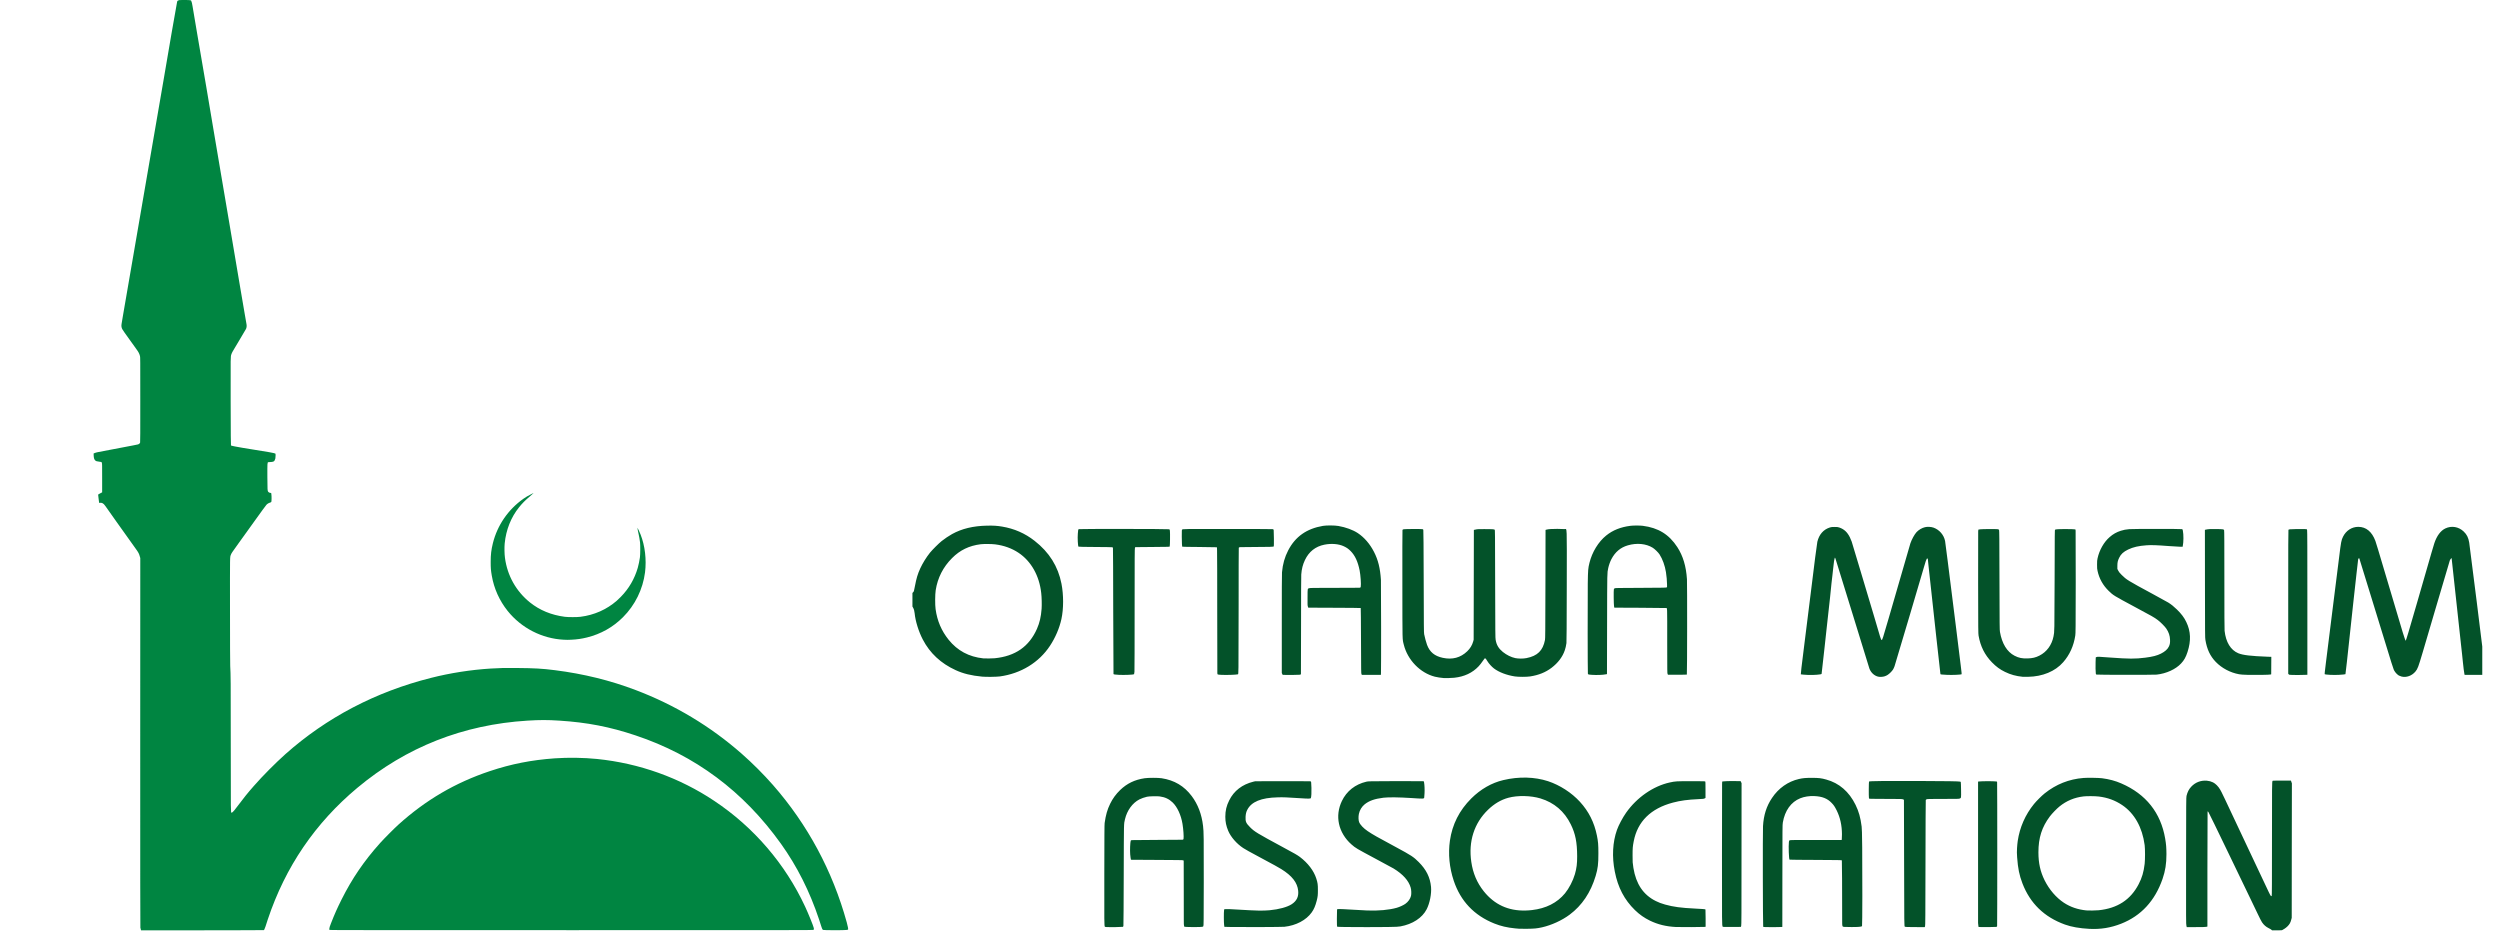 <svg xmlns="http://www.w3.org/2000/svg" xmlns:xlink="http://www.w3.org/1999/xlink" width="178.5" viewBox="0 0 178.5 67.5" height="67.5" preserveAspectRatio="xMidYMid meet"><defs><clipPath id="6b0b7d564b"><path d="M 6 0 L 61 0 L 61 66.469 L 6 66.469 Z M 6 0 "></path></clipPath><clipPath id="d31a5872a8"><path d="M 62.066 0 L 177.234 0 L 177.234 66.469 L 62.066 66.469 Z M 62.066 0 "></path></clipPath></defs><g id="098b94a62c"><g clip-rule="nonzero" clip-path="url(#6b0b7d564b)"><path style=" stroke:none;fill-rule:nonzero;fill:#008541;fill-opacity:1;" d="M 10.055 66.363 C 10.043 66.332 10.031 66.273 10.023 66.238 C 10.012 66.191 10.012 62.289 10.012 53.008 L 10.016 39.844 L 9.988 39.75 C 9.934 39.539 9.883 39.441 9.68 39.164 C 9.406 38.785 9.016 38.238 8.32 37.258 C 7.93 36.707 7.574 36.203 7.531 36.141 C 7.441 36.012 7.391 35.965 7.324 35.93 C 7.258 35.898 7.203 35.891 7.137 35.902 C 7.105 35.906 7.078 35.91 7.078 35.902 C 7.078 35.898 7.062 35.777 7.043 35.629 C 7.023 35.48 7.008 35.348 7.008 35.332 C 7.008 35.305 7.027 35.293 7.152 35.227 L 7.293 35.152 L 7.293 34.129 C 7.293 33.227 7.293 33.102 7.273 33.051 C 7.266 33.02 7.25 32.992 7.246 32.988 C 7.238 32.984 7.168 32.973 7.09 32.965 C 6.902 32.941 6.859 32.93 6.797 32.871 C 6.727 32.805 6.695 32.699 6.688 32.52 L 6.684 32.379 L 6.758 32.348 C 6.801 32.328 6.898 32.301 6.977 32.285 C 7.176 32.246 9.184 31.863 9.512 31.801 C 9.656 31.773 9.809 31.746 9.84 31.734 C 9.922 31.715 9.984 31.66 10.004 31.598 C 10.016 31.559 10.016 30.926 10.016 28.527 C 10.016 25.648 10.016 25.5 9.996 25.426 C 9.938 25.223 9.902 25.156 9.715 24.895 C 9.637 24.793 9.445 24.523 9.289 24.301 C 9.129 24.078 8.945 23.82 8.879 23.727 C 8.738 23.535 8.695 23.453 8.676 23.336 C 8.66 23.227 8.66 23.207 8.785 22.5 C 9.406 18.934 9.633 17.605 9.914 15.953 C 10.344 13.434 10.477 12.668 10.816 10.715 C 11.199 8.504 11.344 7.68 11.676 5.727 C 11.926 4.246 12.109 3.168 12.258 2.324 C 12.523 0.809 12.637 0.172 12.648 0.117 C 12.664 0.062 12.668 0.059 12.734 0.031 C 12.805 0 12.809 0 13.152 0 C 13.41 0 13.516 0.004 13.57 0.016 L 13.641 0.035 L 13.676 0.125 C 13.715 0.227 13.703 0.16 14.062 2.309 C 14.344 3.965 14.414 4.379 14.727 6.195 C 14.82 6.754 15.051 8.117 15.238 9.23 C 15.422 10.34 15.684 11.875 15.816 12.645 C 15.945 13.41 16.18 14.789 16.336 15.707 C 16.746 18.164 16.926 19.211 17.145 20.492 C 17.254 21.125 17.395 21.957 17.461 22.344 C 17.527 22.734 17.59 23.098 17.602 23.156 C 17.621 23.281 17.609 23.387 17.566 23.484 C 17.551 23.52 17.328 23.895 17.078 24.312 C 16.586 25.129 16.566 25.164 16.523 25.289 C 16.461 25.473 16.461 25.355 16.469 28.68 C 16.477 31.086 16.48 31.777 16.492 31.797 C 16.504 31.82 16.543 31.832 16.789 31.879 C 17.156 31.949 17.453 32 18.027 32.09 C 19.066 32.25 19.637 32.355 19.664 32.387 C 19.684 32.41 19.68 32.633 19.66 32.738 C 19.637 32.836 19.594 32.914 19.543 32.945 C 19.496 32.973 19.375 32.996 19.262 32.992 C 19.219 32.992 19.168 32.996 19.152 33 C 19.09 33.016 19.086 33.059 19.09 34.051 C 19.094 35 19.098 35.039 19.152 35.117 C 19.18 35.156 19.246 35.191 19.316 35.195 L 19.363 35.203 L 19.379 35.32 C 19.398 35.453 19.391 35.801 19.371 35.84 C 19.363 35.852 19.332 35.871 19.305 35.879 C 19.184 35.914 19.09 35.969 19.023 36.043 C 18.984 36.082 18.625 36.574 18.223 37.137 C 17.82 37.699 17.301 38.426 17.066 38.746 C 16.559 39.449 16.531 39.492 16.488 39.602 C 16.414 39.805 16.418 39.469 16.422 43.598 C 16.422 45.746 16.43 47.434 16.438 47.547 C 16.473 48.234 16.477 48.398 16.477 53.156 C 16.477 58.227 16.477 58.023 16.531 58.023 C 16.574 58.023 16.648 57.965 16.719 57.871 C 17.504 56.84 17.656 56.652 18.129 56.113 C 18.773 55.379 19.648 54.5 20.379 53.844 C 23.316 51.234 26.816 49.398 30.77 48.402 C 32.148 48.051 33.613 47.824 35.039 47.734 C 35.621 47.695 36.047 47.688 36.906 47.695 C 38.176 47.707 38.695 47.734 39.625 47.852 C 41.656 48.109 43.566 48.578 45.387 49.27 C 48.18 50.328 50.73 51.859 52.953 53.812 C 53.723 54.488 54.512 55.277 55.188 56.047 C 57.664 58.871 59.445 62.184 60.457 65.852 C 60.531 66.109 60.574 66.355 60.555 66.375 C 60.551 66.379 60.504 66.391 60.449 66.398 C 60.305 66.426 58.789 66.422 58.758 66.395 C 58.719 66.363 58.664 66.242 58.629 66.109 C 58.605 66.039 58.539 65.828 58.48 65.645 C 57.816 63.652 56.914 61.859 55.762 60.246 C 53.082 56.496 49.629 53.926 45.379 52.508 C 43.535 51.891 41.934 51.582 39.938 51.453 C 39.098 51.398 38.547 51.398 37.668 51.453 C 33.062 51.738 29 53.344 25.52 56.246 C 22.504 58.766 20.375 61.891 19.121 65.645 C 19.055 65.852 18.98 66.078 18.957 66.152 C 18.934 66.227 18.898 66.316 18.879 66.352 L 18.844 66.41 L 17.59 66.418 C 16.902 66.422 14.926 66.426 13.203 66.426 L 10.07 66.426 Z M 23.551 66.398 L 23.512 66.379 L 23.516 66.293 C 23.523 66.219 23.539 66.168 23.637 65.914 C 23.895 65.254 24.082 64.836 24.383 64.234 C 25.133 62.734 25.996 61.465 27.148 60.184 C 27.391 59.91 28.156 59.141 28.434 58.891 C 30.387 57.125 32.52 55.875 34.984 55.055 C 36.508 54.547 37.957 54.262 39.613 54.145 C 40.574 54.078 41.664 54.094 42.633 54.191 C 45.648 54.5 48.512 55.523 51 57.184 C 53.82 59.062 56.066 61.68 57.488 64.738 C 57.715 65.227 58.066 66.09 58.098 66.238 C 58.125 66.363 58.125 66.371 58.059 66.395 C 58.004 66.414 56.969 66.414 40.797 66.414 C 25.75 66.414 23.586 66.41 23.551 66.398 Z M 40.25 45.676 C 38.699 45.598 37.227 44.844 36.246 43.621 C 35.656 42.883 35.27 42.02 35.113 41.098 C 35.047 40.715 35.035 40.559 35.035 40.121 C 35.035 39.59 35.074 39.266 35.191 38.789 C 35.508 37.508 36.281 36.379 37.375 35.609 C 37.551 35.484 37.695 35.402 37.918 35.289 L 38.098 35.199 L 38.043 35.254 C 38.016 35.285 37.91 35.379 37.812 35.461 C 37.512 35.711 37.277 35.949 37.062 36.219 C 36.484 36.934 36.129 37.836 36.035 38.801 C 36.008 39.078 36.016 39.57 36.055 39.836 C 36.223 41.102 36.852 42.215 37.832 43.008 C 38.531 43.57 39.363 43.914 40.328 44.039 C 40.566 44.07 41.207 44.07 41.445 44.039 C 42.43 43.914 43.309 43.523 44.031 42.898 C 44.098 42.84 44.234 42.711 44.336 42.605 C 44.902 42.027 45.305 41.336 45.535 40.547 C 45.594 40.336 45.664 40.016 45.691 39.793 C 45.719 39.598 45.723 38.922 45.699 38.727 C 45.676 38.535 45.629 38.262 45.594 38.121 C 45.559 37.98 45.504 37.688 45.512 37.68 C 45.52 37.672 45.68 38.012 45.734 38.156 C 46.055 38.965 46.168 39.961 46.055 40.871 C 45.898 42.078 45.344 43.207 44.48 44.07 C 43.77 44.781 42.902 45.27 41.906 45.516 C 41.531 45.609 41.203 45.656 40.793 45.676 C 40.531 45.688 40.531 45.688 40.25 45.676 Z M 40.25 45.676 "></path></g><g clip-rule="nonzero" clip-path="url(#d31a5872a8)"><path style=" stroke:none;fill-rule:nonzero;fill:#035229;fill-opacity:1;" d="M 162.188 66.391 C 162.168 66.367 162.078 66.316 161.984 66.27 C 161.785 66.172 161.633 66.039 161.508 65.852 C 161.461 65.785 161.324 65.516 161.203 65.258 C 161.078 65 160.863 64.547 160.719 64.25 C 160.574 63.953 159.844 62.434 159.09 60.871 C 158.34 59.312 157.703 58.008 157.68 57.977 C 157.637 57.93 157.633 57.926 157.621 57.949 C 157.617 57.965 157.609 59.82 157.609 62.066 L 157.609 66.156 L 157.523 66.176 C 157.457 66.191 157.27 66.195 156.785 66.195 L 156.133 66.195 L 156.109 66.09 C 156.082 65.992 156.082 65.734 156.086 61.457 C 156.09 57.238 156.094 56.926 156.117 56.828 C 156.188 56.543 156.285 56.352 156.453 56.172 C 156.75 55.855 157.141 55.707 157.57 55.742 C 157.742 55.758 157.863 55.793 158.012 55.863 C 158.191 55.953 158.387 56.148 158.52 56.379 C 158.625 56.555 158.656 56.617 160.566 60.68 C 161.262 62.156 161.898 63.508 161.98 63.676 C 162.133 63.988 162.152 64.016 162.199 63.969 C 162.215 63.957 162.219 63.043 162.219 59.957 C 162.219 56.039 162.219 55.824 162.262 55.754 C 162.273 55.738 162.375 55.734 162.926 55.734 L 163.574 55.734 L 163.605 55.832 L 163.641 55.93 L 163.633 60.734 L 163.629 65.535 L 163.594 65.664 C 163.547 65.867 163.473 65.996 163.332 66.137 C 163.266 66.203 163.172 66.277 163.117 66.309 C 163.066 66.336 163 66.375 162.973 66.395 C 162.922 66.426 162.906 66.426 162.57 66.426 L 162.223 66.426 Z M 149.176 66.32 C 148.496 66.285 147.895 66.18 147.434 66.012 C 145.961 65.48 144.953 64.504 144.402 63.074 C 144.176 62.48 144.082 62.016 144.023 61.211 C 144.004 60.902 144 60.812 144.016 60.555 C 144.027 60.387 144.047 60.16 144.066 60.043 C 144.207 59.078 144.609 58.164 145.227 57.406 C 145.398 57.195 145.781 56.812 145.988 56.648 C 146.805 55.996 147.727 55.629 148.758 55.547 C 149.035 55.523 149.824 55.535 150.082 55.566 C 150.598 55.633 151.035 55.75 151.465 55.938 C 153.223 56.699 154.281 58.035 154.594 59.879 C 154.664 60.297 154.68 60.512 154.684 60.98 C 154.684 61.676 154.605 62.172 154.406 62.754 C 153.863 64.32 152.875 65.391 151.449 65.953 C 150.703 66.246 149.977 66.363 149.176 66.32 Z M 149.84 64.992 C 151.184 64.855 152.121 64.246 152.699 63.133 C 152.941 62.668 153.059 62.266 153.129 61.676 C 153.164 61.363 153.164 60.621 153.129 60.344 C 152.961 59.066 152.398 58.07 151.52 57.48 C 151.02 57.145 150.477 56.945 149.848 56.871 C 149.594 56.84 148.992 56.836 148.77 56.863 C 148.109 56.941 147.551 57.176 147.051 57.578 C 146.848 57.742 146.523 58.078 146.359 58.293 C 145.789 59.051 145.543 59.824 145.543 60.852 C 145.543 61.621 145.676 62.227 145.984 62.852 C 146.32 63.523 146.809 64.09 147.363 64.457 C 147.836 64.766 148.355 64.941 148.965 65.004 C 149.125 65.02 149.617 65.012 149.84 64.992 Z M 108.469 66.312 C 108.434 66.309 108.301 66.297 108.168 66.285 C 107.609 66.23 107.16 66.125 106.691 65.938 C 105.25 65.359 104.285 64.34 103.797 62.883 C 103.484 61.949 103.391 60.961 103.523 60.027 C 103.691 58.863 104.195 57.863 105.047 57.012 C 105.715 56.348 106.5 55.895 107.336 55.699 C 108.445 55.434 109.57 55.465 110.531 55.777 C 111.371 56.055 112.215 56.598 112.809 57.25 C 113.438 57.938 113.828 58.715 114.02 59.66 C 114.105 60.082 114.125 60.297 114.125 60.926 C 114.125 61.707 114.086 62.012 113.93 62.539 C 113.574 63.73 112.953 64.652 112.07 65.309 C 111.52 65.719 110.773 66.059 110.102 66.211 C 109.727 66.293 109.555 66.309 109.02 66.316 C 108.75 66.316 108.5 66.316 108.469 66.312 Z M 109.375 64.98 C 110.383 64.867 111.184 64.461 111.742 63.781 C 112.031 63.426 112.312 62.887 112.449 62.414 C 112.57 61.992 112.613 61.656 112.609 61.129 C 112.605 60.133 112.484 59.531 112.156 58.863 C 111.699 57.93 110.969 57.305 109.988 57.008 C 109.301 56.801 108.363 56.781 107.695 56.961 C 107.168 57.105 106.688 57.387 106.242 57.82 C 105.254 58.773 104.836 60.082 105.051 61.539 C 105.164 62.34 105.461 63.039 105.941 63.637 C 106.699 64.586 107.691 65.043 108.918 65.012 C 109.055 65.008 109.262 64.996 109.375 64.98 Z M 10.062 66.141 C 10.039 66.062 10.035 65.5 10.035 52.895 L 10.031 39.73 L 10 39.609 C 9.949 39.418 9.875 39.289 9.539 38.82 C 9.246 38.418 7.688 36.219 7.574 36.055 C 7.438 35.855 7.34 35.785 7.199 35.793 C 7.121 35.797 7.109 35.797 7.102 35.77 C 7.094 35.719 7.035 35.262 7.035 35.227 C 7.035 35.199 7.062 35.18 7.18 35.117 L 7.32 35.039 L 7.32 34.016 C 7.32 32.891 7.32 32.898 7.234 32.883 C 7.211 32.879 7.148 32.871 7.094 32.863 C 6.961 32.852 6.875 32.82 6.824 32.773 C 6.766 32.719 6.723 32.57 6.711 32.41 L 6.703 32.281 L 6.805 32.242 C 6.875 32.215 7.34 32.121 8.254 31.945 C 8.996 31.805 9.668 31.676 9.75 31.66 C 9.91 31.629 9.961 31.605 10 31.531 C 10.023 31.492 10.027 31.242 10.031 28.465 C 10.035 25.629 10.035 25.438 10.008 25.34 C 9.973 25.188 9.898 25.047 9.746 24.844 C 9.676 24.746 9.477 24.465 9.305 24.223 C 9.133 23.98 8.945 23.719 8.891 23.645 C 8.836 23.57 8.773 23.473 8.75 23.434 C 8.703 23.336 8.684 23.199 8.699 23.07 C 8.703 23.016 8.855 22.141 9.031 21.125 C 9.5 18.434 9.664 17.496 10.008 15.477 C 10.402 13.145 10.422 13.031 10.883 10.387 C 11.094 9.16 11.387 7.48 11.527 6.652 C 12.105 3.25 12.613 0.305 12.652 0.148 C 12.68 0.039 12.727 0.02 13.023 0.004 C 13.234 -0.008 13.52 0.008 13.617 0.031 C 13.672 0.047 13.719 0.219 13.793 0.652 C 13.828 0.871 13.977 1.754 14.121 2.613 C 14.266 3.473 14.504 4.859 14.645 5.695 C 14.789 6.531 15.07 8.18 15.266 9.355 C 15.465 10.531 15.719 12.047 15.836 12.723 C 15.953 13.398 16.211 14.934 16.414 16.133 C 16.613 17.336 16.844 18.691 16.922 19.148 C 17 19.605 17.16 20.551 17.281 21.254 C 17.402 21.953 17.523 22.66 17.551 22.832 C 17.617 23.215 17.617 23.305 17.543 23.453 C 17.512 23.512 17.281 23.898 17.027 24.32 C 16.777 24.738 16.555 25.117 16.539 25.164 C 16.461 25.367 16.465 25.234 16.465 28.375 C 16.465 31.047 16.473 31.688 16.5 31.715 C 16.523 31.742 17.176 31.859 18.109 32.004 C 18.863 32.125 19.34 32.207 19.559 32.254 L 19.672 32.277 L 19.664 32.453 C 19.656 32.645 19.641 32.707 19.586 32.785 C 19.539 32.859 19.484 32.879 19.293 32.891 C 19.18 32.898 19.121 32.906 19.113 32.922 C 19.086 32.965 19.082 33.121 19.086 34.004 C 19.09 34.887 19.094 34.918 19.121 34.969 C 19.16 35.035 19.215 35.074 19.289 35.082 C 19.352 35.094 19.352 35.094 19.363 35.16 C 19.371 35.199 19.375 35.34 19.375 35.473 C 19.375 35.672 19.371 35.719 19.352 35.734 C 19.34 35.746 19.281 35.777 19.219 35.797 C 19.129 35.832 19.09 35.859 19.023 35.926 C 18.977 35.973 18.637 36.434 18.27 36.953 C 17.898 37.469 17.363 38.215 17.078 38.605 C 16.789 39.008 16.543 39.363 16.516 39.422 C 16.41 39.637 16.418 39.332 16.426 43.617 C 16.43 46.242 16.438 47.551 16.449 47.684 C 16.461 47.816 16.469 49.41 16.473 52.809 C 16.477 56.309 16.484 57.754 16.496 57.789 C 16.504 57.816 16.523 57.836 16.535 57.836 C 16.57 57.836 16.652 57.781 16.684 57.734 C 16.727 57.668 17.328 56.887 17.512 56.652 C 17.871 56.207 18.379 55.633 18.875 55.113 C 21.926 51.918 25.613 49.699 29.895 48.469 C 31.773 47.934 33.562 47.641 35.484 47.555 C 36.176 47.523 37.648 47.539 38.359 47.586 C 38.887 47.617 39.551 47.695 40.266 47.801 C 44.266 48.406 48.062 49.988 51.305 52.41 C 52.238 53.105 53.02 53.777 53.863 54.609 C 55.113 55.848 56.09 57.031 57.035 58.449 C 58.461 60.594 59.543 62.934 60.246 65.41 C 60.359 65.816 60.402 65.988 60.406 66.082 L 60.41 66.164 L 60.328 66.184 C 60.266 66.199 60.055 66.207 59.449 66.211 C 58.699 66.219 58.648 66.215 58.621 66.191 C 58.574 66.148 58.527 66.043 58.469 65.852 C 58.438 65.754 58.367 65.535 58.312 65.363 C 57.473 62.883 56.328 60.824 54.656 58.793 C 53.875 57.844 52.992 56.938 52.098 56.176 C 49.699 54.121 46.84 52.664 43.602 51.852 C 41.945 51.434 39.715 51.195 38.129 51.266 C 35.191 51.395 32.602 51.996 30.137 53.121 C 26.992 54.559 24.074 56.941 22.035 59.73 C 20.73 61.52 19.75 63.465 19.031 65.688 C 18.957 65.91 18.887 66.113 18.871 66.145 L 18.84 66.199 L 18.066 66.207 C 17.641 66.215 15.676 66.219 13.691 66.219 L 10.09 66.219 Z M 23.516 66.184 C 23.453 66.152 23.473 66.066 23.605 65.719 C 24.43 63.574 25.566 61.711 27.098 60.008 C 27.492 59.566 28.207 58.859 28.668 58.457 C 30.891 56.516 33.48 55.172 36.391 54.453 C 37.859 54.094 39.492 53.91 41.023 53.938 C 41.98 53.953 42.781 54.023 43.719 54.18 C 47.883 54.867 51.66 56.957 54.465 60.129 C 55.863 61.707 56.953 63.473 57.73 65.41 C 57.891 65.812 57.961 66.008 57.973 66.086 C 57.98 66.156 57.98 66.16 57.93 66.18 C 57.883 66.199 55.812 66.203 40.715 66.203 C 28.406 66.199 23.543 66.195 23.516 66.184 Z M 79.008 66.191 C 78.945 66.188 78.891 66.18 78.887 66.168 C 78.844 66.102 78.84 65.848 78.848 62.402 C 78.852 59.781 78.855 58.859 78.871 58.766 C 78.953 58.188 79.059 57.812 79.262 57.395 C 79.441 57.023 79.68 56.699 79.977 56.41 C 80.469 55.938 81.016 55.672 81.73 55.566 C 81.984 55.527 82.688 55.527 82.938 55.566 C 83.852 55.707 84.543 56.117 85.086 56.836 C 85.531 57.43 85.801 58.137 85.898 58.973 C 85.949 59.379 85.953 59.828 85.949 62.969 C 85.945 65.887 85.941 66.094 85.918 66.129 C 85.895 66.168 85.883 66.172 85.746 66.184 C 85.551 66.199 84.957 66.199 84.734 66.184 L 84.562 66.168 L 84.543 66.113 C 84.527 66.074 84.523 65.949 84.523 65.656 C 84.523 65.434 84.52 64.395 84.52 63.352 L 84.516 61.449 L 84.473 61.426 C 84.438 61.41 84.133 61.406 82.59 61.398 C 81.578 61.395 80.75 61.387 80.75 61.387 C 80.738 61.367 80.711 61.168 80.695 60.996 C 80.672 60.699 80.695 60.148 80.734 60.02 C 80.742 60.004 80.77 59.992 80.816 59.984 C 80.855 59.977 81.672 59.973 82.629 59.969 C 83.586 59.969 84.402 59.961 84.434 59.957 C 84.488 59.945 84.496 59.938 84.504 59.898 C 84.531 59.77 84.492 59.184 84.43 58.824 C 84.328 58.199 84.059 57.617 83.727 57.297 C 83.469 57.047 83.18 56.914 82.797 56.863 C 82.617 56.84 82.043 56.852 81.895 56.887 C 81.723 56.926 81.484 57.008 81.352 57.078 C 80.855 57.336 80.473 57.863 80.324 58.492 C 80.238 58.863 80.246 58.59 80.234 62.492 C 80.23 64.461 80.219 66.094 80.211 66.117 C 80.207 66.141 80.188 66.164 80.172 66.176 C 80.141 66.191 79.234 66.207 79.008 66.191 Z M 87.91 66.188 C 87.645 66.184 87.426 66.176 87.422 66.176 C 87.422 66.176 87.41 66.113 87.402 66.043 C 87.379 65.895 87.375 65.125 87.398 64.996 L 87.41 64.922 L 87.523 64.91 C 87.605 64.902 87.836 64.91 88.391 64.945 C 89.754 65.027 90.141 65.035 90.645 64.992 C 91.32 64.93 91.914 64.766 92.23 64.559 C 92.586 64.324 92.73 64.023 92.691 63.605 C 92.633 63.016 92.254 62.531 91.48 62.051 C 91.281 61.926 90.996 61.77 89.844 61.152 C 89.348 60.891 88.867 60.621 88.766 60.551 C 88.297 60.242 87.883 59.766 87.695 59.324 C 87.551 58.977 87.488 58.684 87.488 58.316 C 87.488 57.879 87.57 57.535 87.766 57.145 C 88.102 56.465 88.695 56.008 89.492 55.812 L 89.625 55.781 L 91.555 55.777 C 92.617 55.773 93.516 55.777 93.547 55.781 C 93.602 55.793 93.605 55.801 93.617 55.863 C 93.625 55.898 93.633 56.078 93.637 56.258 C 93.648 56.578 93.629 56.895 93.598 56.977 C 93.578 57.031 93.453 57.035 92.828 56.992 C 91.902 56.93 91.605 56.918 91.242 56.93 C 90.043 56.957 89.344 57.246 89.051 57.832 C 88.977 57.977 88.945 58.121 88.934 58.324 C 88.918 58.66 88.965 58.773 89.25 59.059 C 89.566 59.379 89.746 59.488 91.57 60.473 C 92.477 60.961 92.617 61.043 92.809 61.184 C 93.391 61.625 93.809 62.176 93.984 62.73 C 94.082 63.039 94.098 63.152 94.098 63.539 C 94.098 63.91 94.09 64.008 94.012 64.316 C 93.918 64.68 93.816 64.922 93.656 65.145 C 93.262 65.699 92.535 66.082 91.707 66.172 C 91.535 66.191 88.633 66.203 87.91 66.188 Z M 96.039 66.188 C 95.738 66.184 95.484 66.176 95.473 66.168 C 95.461 66.16 95.453 66.027 95.453 65.605 C 95.453 65.301 95.461 65.023 95.465 64.984 L 95.473 64.918 L 95.598 64.906 C 95.676 64.902 95.977 64.914 96.465 64.945 C 96.879 64.969 97.395 65 97.613 65.008 C 98.395 65.043 99.191 64.969 99.727 64.816 C 99.93 64.758 100.203 64.633 100.34 64.535 C 100.543 64.391 100.695 64.176 100.746 63.965 C 100.781 63.82 100.77 63.531 100.723 63.375 C 100.578 62.875 100.176 62.426 99.504 62.012 C 99.445 61.977 98.883 61.672 98.254 61.336 C 96.797 60.555 96.801 60.559 96.496 60.293 C 96.039 59.895 95.719 59.363 95.605 58.82 C 95.488 58.277 95.559 57.715 95.809 57.195 C 96.148 56.484 96.766 55.996 97.562 55.812 C 97.707 55.781 97.711 55.781 99.594 55.773 C 100.629 55.773 101.52 55.773 101.57 55.777 L 101.664 55.789 L 101.68 55.875 C 101.711 56.039 101.727 56.383 101.711 56.648 C 101.703 56.785 101.691 56.922 101.688 56.949 C 101.672 57.035 101.621 57.039 100.777 56.98 C 99.871 56.922 99.145 56.914 98.777 56.957 C 98.152 57.035 97.77 57.168 97.445 57.422 C 97.234 57.59 97.078 57.844 97.023 58.117 C 96.984 58.312 96.992 58.566 97.039 58.691 C 97.113 58.887 97.355 59.141 97.656 59.344 C 98.047 59.605 98.281 59.738 99.668 60.484 C 100.77 61.078 100.926 61.18 101.293 61.547 C 101.84 62.094 102.113 62.648 102.176 63.328 C 102.219 63.812 102.086 64.488 101.863 64.922 C 101.547 65.539 100.855 65.988 99.988 66.145 C 99.82 66.172 99.727 66.176 99.09 66.188 C 98.32 66.199 96.906 66.199 96.039 66.188 Z M 119.656 66.188 C 118.957 66.152 118.371 66.008 117.805 65.734 C 117.395 65.531 117.074 65.309 116.738 64.984 C 115.98 64.246 115.52 63.371 115.297 62.23 C 115.086 61.176 115.141 60.125 115.453 59.25 C 115.57 58.918 115.855 58.383 116.102 58.031 C 116.871 56.938 118.043 56.125 119.227 55.867 C 119.633 55.781 119.668 55.777 120.742 55.777 C 121.535 55.777 121.738 55.781 121.754 55.797 C 121.77 55.812 121.773 55.941 121.773 56.395 L 121.773 56.973 L 121.707 57.008 C 121.645 57.039 121.602 57.043 121.262 57.059 C 120.504 57.094 119.996 57.16 119.449 57.305 C 117.867 57.723 116.918 58.656 116.648 60.066 C 116.574 60.449 116.566 60.562 116.566 61.07 C 116.562 61.551 116.57 61.613 116.625 61.969 C 116.812 63.117 117.328 63.887 118.219 64.332 C 118.43 64.438 118.613 64.508 118.891 64.586 C 119.477 64.75 120.031 64.824 121.008 64.871 C 121.516 64.895 121.754 64.914 121.77 64.934 C 121.773 64.945 121.781 65.227 121.781 65.562 L 121.781 66.168 L 121.73 66.18 C 121.66 66.195 119.934 66.203 119.656 66.188 Z M 126.051 66.191 L 125.91 66.188 L 125.891 66.133 C 125.867 66.059 125.855 59.398 125.879 58.98 C 125.926 58.195 126.129 57.555 126.52 56.977 C 126.984 56.277 127.66 55.801 128.441 55.621 C 128.734 55.555 128.906 55.539 129.367 55.539 C 129.863 55.539 130.031 55.559 130.395 55.66 C 131.316 55.91 132.027 56.527 132.488 57.469 C 132.719 57.945 132.84 58.371 132.922 59.02 C 132.941 59.168 132.949 59.477 132.961 60.523 C 132.98 62.297 132.973 66.105 132.949 66.129 C 132.906 66.172 132.645 66.195 132.188 66.191 C 131.941 66.191 131.703 66.184 131.656 66.18 C 131.535 66.16 131.531 66.145 131.531 65.762 C 131.531 63.492 131.52 61.445 131.508 61.43 C 131.496 61.41 131.266 61.406 129.641 61.398 C 128.621 61.395 127.781 61.387 127.773 61.379 C 127.727 61.348 127.691 60.418 127.727 60.121 C 127.738 60.031 127.742 60.02 127.785 59.996 C 127.824 59.977 128.027 59.973 129.66 59.977 L 131.492 59.977 L 131.504 59.922 C 131.512 59.891 131.516 59.73 131.516 59.566 C 131.512 58.922 131.387 58.367 131.141 57.867 C 131 57.59 130.93 57.484 130.781 57.332 C 130.477 57.012 130.105 56.863 129.539 56.84 C 129.191 56.824 128.828 56.879 128.539 56.996 C 127.879 57.262 127.438 57.875 127.293 58.734 C 127.266 58.883 127.266 59.121 127.262 62.539 L 127.258 66.184 L 127.031 66.191 C 126.812 66.203 126.332 66.203 126.051 66.191 Z M 136.176 66.188 C 136.086 66.184 136.012 66.176 136.008 66.172 C 135.961 66.105 135.961 66.188 135.953 61.594 C 135.949 59.129 135.941 57.109 135.941 57.105 C 135.938 57.105 135.91 57.09 135.875 57.074 C 135.812 57.047 135.766 57.043 134.77 57.043 C 134.195 57.043 133.664 57.039 133.59 57.035 L 133.453 57.023 L 133.441 56.957 C 133.422 56.84 133.43 55.82 133.449 55.801 C 133.48 55.766 134.645 55.754 136.977 55.762 C 138.992 55.77 139.848 55.781 139.957 55.809 C 139.977 55.812 139.996 55.828 140 55.844 C 140.008 55.855 140.016 56.109 140.02 56.402 C 140.027 56.996 140.031 56.969 139.926 57.016 C 139.871 57.039 139.797 57.043 138.746 57.043 C 137.766 57.043 137.621 57.047 137.57 57.066 C 137.539 57.078 137.508 57.102 137.5 57.117 C 137.492 57.129 137.484 59.152 137.48 61.609 C 137.473 65.535 137.469 66.082 137.449 66.137 L 137.426 66.195 L 136.879 66.195 C 136.582 66.199 136.262 66.195 136.176 66.188 Z M 141.453 66.191 L 141.27 66.188 L 141.254 66.086 C 141.246 66.031 141.234 65.949 141.234 65.902 C 141.23 65.859 141.23 63.566 141.234 60.812 L 141.234 55.805 L 141.367 55.793 C 141.535 55.773 142.352 55.773 142.48 55.793 L 142.582 55.805 L 142.594 55.859 C 142.609 55.93 142.609 66.078 142.594 66.129 C 142.586 66.16 142.57 66.172 142.535 66.18 C 142.473 66.191 141.688 66.199 141.453 66.191 Z M 123 66.168 C 122.945 66.023 122.949 66.121 122.949 61.059 C 122.949 58.367 122.953 56.082 122.957 55.984 L 122.965 55.805 L 123.02 55.793 C 123.113 55.773 123.52 55.762 123.906 55.77 L 124.281 55.773 L 124.312 55.844 L 124.348 55.914 L 124.344 60.98 C 124.344 65.379 124.34 66.055 124.32 66.113 L 124.301 66.18 L 123.652 66.184 C 123.145 66.188 123.004 66.184 123 66.168 Z M 103.086 48.414 C 102.883 48.398 102.602 48.355 102.449 48.316 C 101.398 48.047 100.5 47.121 100.23 46.027 C 100.125 45.598 100.133 45.945 100.129 41.715 C 100.125 39.617 100.129 37.879 100.137 37.852 C 100.148 37.809 100.156 37.801 100.223 37.789 C 100.305 37.77 101.449 37.762 101.551 37.781 C 101.602 37.789 101.613 37.797 101.625 37.836 C 101.637 37.867 101.645 39.039 101.652 41.508 C 101.66 44.812 101.664 45.152 101.684 45.277 C 101.723 45.488 101.824 45.859 101.891 46.043 C 102.086 46.559 102.43 46.844 103.016 46.969 C 103.699 47.117 104.285 46.961 104.762 46.5 C 104.977 46.289 105.105 46.082 105.188 45.793 L 105.219 45.676 L 105.227 41.754 L 105.234 37.836 L 105.363 37.809 C 105.469 37.781 105.562 37.777 105.977 37.777 C 106.484 37.773 106.672 37.785 106.719 37.82 C 106.746 37.84 106.746 37.977 106.754 41.684 C 106.762 45.277 106.766 45.539 106.789 45.684 C 106.852 46.055 107.004 46.305 107.305 46.551 C 107.586 46.773 107.887 46.922 108.191 46.988 C 108.414 47.035 108.758 47.035 108.992 46.988 C 109.777 46.832 110.164 46.453 110.312 45.691 C 110.332 45.586 110.336 45.141 110.344 41.703 L 110.352 37.836 L 110.418 37.816 C 110.562 37.777 110.777 37.762 111.191 37.762 C 111.422 37.766 111.656 37.77 111.715 37.777 C 111.891 37.797 111.875 37.297 111.867 41.852 C 111.863 44.68 111.855 45.84 111.844 45.918 C 111.812 46.129 111.781 46.266 111.73 46.418 C 111.57 46.898 111.246 47.328 110.777 47.684 C 110.348 48.008 109.859 48.203 109.254 48.297 C 109.012 48.336 108.402 48.336 108.16 48.297 C 107.574 48.207 107.023 47.996 106.668 47.727 C 106.504 47.602 106.297 47.371 106.199 47.207 C 106.043 46.953 106.039 46.953 105.938 47.102 C 105.734 47.391 105.688 47.449 105.574 47.574 C 105.137 48.039 104.551 48.316 103.836 48.391 C 103.676 48.41 103.215 48.422 103.086 48.414 Z M 70.125 48.312 C 69.348 48.238 68.777 48.098 68.234 47.848 C 67.18 47.367 66.395 46.637 65.887 45.66 C 65.594 45.102 65.359 44.348 65.305 43.785 C 65.289 43.621 65.254 43.496 65.199 43.398 L 65.148 43.305 L 65.148 42.336 L 65.191 42.293 C 65.25 42.238 65.258 42.223 65.328 41.84 C 65.434 41.281 65.52 40.992 65.707 40.582 C 65.879 40.211 66.129 39.805 66.398 39.465 C 66.57 39.254 67.027 38.797 67.238 38.629 C 67.434 38.473 67.762 38.25 67.977 38.133 C 68.676 37.746 69.484 37.551 70.48 37.531 C 70.945 37.523 71.195 37.539 71.547 37.598 C 72.414 37.742 73.184 38.078 73.867 38.613 C 74.914 39.43 75.547 40.438 75.789 41.676 C 75.945 42.48 75.945 43.469 75.785 44.203 C 75.645 44.844 75.352 45.531 74.969 46.109 C 74.184 47.301 72.898 48.09 71.391 48.297 C 71.152 48.328 70.406 48.34 70.125 48.312 Z M 71.016 47 C 72.492 46.852 73.477 46.168 74.039 44.898 C 74.23 44.461 74.328 44.043 74.371 43.469 C 74.391 43.172 74.379 42.652 74.344 42.348 C 74.211 41.109 73.625 40.07 72.723 39.469 C 72.25 39.152 71.68 38.945 71.051 38.867 C 70.816 38.836 70.238 38.832 70.02 38.859 C 69.203 38.961 68.543 39.277 67.977 39.848 C 67.34 40.484 66.945 41.258 66.809 42.141 C 66.762 42.434 66.758 43.188 66.801 43.492 C 66.918 44.336 67.219 45.035 67.73 45.676 C 68.363 46.461 69.18 46.898 70.207 47.008 C 70.328 47.02 70.875 47.016 71.016 47 Z M 134.094 48.312 C 133.816 48.242 133.59 48.027 133.477 47.742 C 133.457 47.684 132.91 45.918 132.266 43.812 C 131.617 41.711 131.074 39.945 131.055 39.895 C 131.035 39.84 131.016 39.805 131.012 39.812 C 130.977 39.867 130.918 40.238 130.887 40.602 C 130.875 40.75 130.852 40.945 130.84 41.031 C 130.812 41.223 130.734 41.957 130.664 42.676 C 130.602 43.277 130.527 43.977 130.406 45.012 C 130.363 45.402 130.305 45.953 130.273 46.238 C 130.207 46.879 130.07 48.094 130.062 48.117 C 130.047 48.164 129.477 48.207 129.105 48.191 C 128.887 48.184 128.59 48.156 128.578 48.148 C 128.566 48.137 128.629 47.602 128.805 46.207 C 129.055 44.227 129.152 43.457 129.277 42.43 C 129.535 40.312 129.73 38.797 129.758 38.684 C 129.883 38.16 130.195 37.805 130.656 37.66 C 130.754 37.629 130.797 37.625 130.992 37.625 C 131.199 37.625 131.227 37.629 131.336 37.668 C 131.672 37.785 131.902 38 132.082 38.367 C 132.125 38.461 132.184 38.598 132.211 38.672 C 132.238 38.746 132.523 39.699 132.848 40.789 C 133.176 41.883 133.613 43.344 133.82 44.039 C 134.027 44.734 134.215 45.359 134.23 45.43 C 134.262 45.555 134.328 45.699 134.348 45.699 C 134.398 45.699 134.43 45.598 134.848 44.156 C 136 40.168 136.363 38.918 136.402 38.793 C 136.5 38.508 136.688 38.168 136.84 37.996 C 136.992 37.832 137.227 37.691 137.445 37.641 C 137.613 37.598 137.883 37.613 138.051 37.672 C 138.469 37.82 138.793 38.191 138.879 38.629 C 138.902 38.754 139.098 40.293 139.672 44.891 C 140.02 47.695 140.074 48.125 140.062 48.137 C 140.023 48.176 139.391 48.203 139.012 48.184 C 138.66 48.168 138.555 48.156 138.547 48.133 C 138.539 48.109 138.406 46.898 138.25 45.477 C 138.066 43.773 137.742 40.789 137.688 40.32 C 137.664 40.102 137.645 39.91 137.645 39.898 C 137.645 39.887 137.629 39.879 137.609 39.879 C 137.578 39.879 137.566 39.895 137.527 40 C 137.469 40.152 137.609 39.68 136.375 43.867 C 135.797 45.816 135.301 47.48 135.273 47.562 C 135.199 47.766 135.145 47.855 134.988 48.012 C 134.836 48.16 134.738 48.227 134.574 48.285 C 134.438 48.332 134.223 48.344 134.094 48.312 Z M 144.43 48.324 C 143.949 48.277 143.551 48.168 143.156 47.973 C 142.797 47.801 142.516 47.59 142.223 47.289 C 141.707 46.758 141.402 46.148 141.27 45.383 C 141.246 45.238 141.242 45.004 141.238 41.66 C 141.234 39.695 141.238 38.027 141.242 37.953 L 141.254 37.816 L 141.383 37.793 C 141.527 37.773 142.523 37.766 142.645 37.785 C 142.699 37.797 142.719 37.809 142.734 37.84 C 142.75 37.875 142.758 38.434 142.762 41.418 C 142.77 44.723 142.773 44.969 142.797 45.117 C 142.941 45.953 143.301 46.543 143.84 46.82 C 144.141 46.977 144.383 47.023 144.773 47.012 C 145.125 47 145.34 46.949 145.613 46.812 C 146.133 46.551 146.5 46.055 146.621 45.438 C 146.691 45.098 146.688 45.152 146.699 41.406 C 146.707 37.977 146.707 37.84 146.734 37.82 C 146.75 37.809 146.82 37.793 146.891 37.789 C 147.059 37.77 148.016 37.773 148.113 37.793 L 148.188 37.805 L 148.199 37.895 C 148.203 37.945 148.207 39.605 148.207 41.59 C 148.203 44.934 148.199 45.211 148.176 45.371 C 148.062 46.121 147.77 46.762 147.309 47.285 C 146.742 47.934 145.836 48.309 144.797 48.324 C 144.629 48.328 144.465 48.328 144.43 48.324 Z M 171.469 48.305 C 171.41 48.289 171.324 48.254 171.281 48.234 C 171.184 48.18 171.039 48.035 170.977 47.926 C 170.871 47.746 170.98 48.082 169.438 43.059 C 168.906 41.32 168.465 39.887 168.457 39.875 C 168.434 39.828 168.391 39.867 168.371 39.949 C 168.363 39.988 168.312 40.426 168.258 40.926 C 168.203 41.422 168.098 42.379 168.023 43.051 C 167.953 43.723 167.832 44.809 167.762 45.469 C 167.633 46.707 167.473 48.129 167.465 48.137 C 167.449 48.148 167.246 48.172 166.996 48.184 C 166.629 48.207 166.02 48.176 165.98 48.133 C 165.969 48.121 166.027 47.637 166.594 43.125 C 166.762 41.789 166.949 40.305 167.008 39.832 C 167.148 38.676 167.172 38.562 167.293 38.32 C 167.512 37.879 167.922 37.617 168.383 37.617 C 168.938 37.617 169.355 37.961 169.602 38.621 C 169.66 38.785 169.688 38.871 170.719 42.34 C 171.141 43.754 171.516 45.016 171.551 45.137 C 171.648 45.457 171.754 45.762 171.766 45.75 C 171.797 45.715 171.969 45.148 172.621 42.887 C 173.734 39.027 173.754 38.953 173.812 38.785 C 173.992 38.25 174.262 37.891 174.598 37.73 C 175.039 37.52 175.547 37.605 175.91 37.953 C 176.133 38.164 176.242 38.387 176.301 38.738 C 176.316 38.832 176.559 40.742 176.84 42.977 C 177.191 45.773 177.352 47.125 177.363 47.309 C 177.371 47.461 177.391 47.637 177.41 47.719 C 177.43 47.809 177.438 47.914 177.438 48.02 L 177.438 48.184 L 175.973 48.184 L 175.957 48.113 C 175.93 47.973 175.883 47.621 175.852 47.293 C 175.836 47.113 175.809 46.855 175.793 46.723 C 175.777 46.594 175.738 46.258 175.711 45.977 C 175.59 44.82 175.066 40.023 175.051 39.902 L 175.039 39.84 L 174.992 39.895 C 174.965 39.922 174.934 39.977 174.918 40.012 C 174.895 40.086 174.754 40.555 173.855 43.605 C 173.539 44.68 173.148 46.004 172.988 46.551 C 172.664 47.645 172.621 47.754 172.461 47.949 C 172.211 48.25 171.812 48.395 171.469 48.305 Z M 79.898 48.184 C 79.605 48.168 79.52 48.156 79.504 48.125 C 79.5 48.113 79.488 46.086 79.484 43.625 C 79.48 41.164 79.473 39.137 79.465 39.117 C 79.457 39.102 79.441 39.082 79.43 39.074 C 79.414 39.066 78.867 39.059 78.211 39.055 C 77.445 39.051 77.012 39.043 77.004 39.031 C 76.961 38.984 76.93 38.41 76.957 38.102 C 76.977 37.812 76.98 37.801 77.035 37.781 C 77.105 37.758 83.398 37.762 83.469 37.789 C 83.516 37.805 83.52 37.812 83.531 37.895 C 83.551 38.043 83.539 39.004 83.516 39.027 C 83.5 39.043 83.242 39.047 82.281 39.055 C 81.613 39.059 81.062 39.066 81.059 39.066 C 81.059 39.066 81.047 39.094 81.035 39.121 C 81.016 39.172 81.012 39.695 81.012 43.488 C 81.012 45.918 81.008 47.875 81 47.965 C 80.992 48.055 80.98 48.133 80.973 48.141 C 80.938 48.176 80.258 48.203 79.898 48.184 Z M 87.211 48.184 C 86.91 48.164 86.93 48.176 86.918 48.055 C 86.914 47.996 86.91 46.051 86.91 43.73 C 86.91 41.41 86.906 39.414 86.898 39.301 L 86.891 39.086 L 86.852 39.074 C 86.828 39.07 86.277 39.062 85.621 39.055 C 84.965 39.051 84.422 39.043 84.418 39.035 C 84.395 39.012 84.383 38.777 84.379 38.32 C 84.379 37.945 84.383 37.828 84.398 37.816 C 84.461 37.766 84.5 37.766 87.656 37.77 C 89.383 37.77 90.824 37.773 90.859 37.781 C 90.922 37.789 90.926 37.793 90.941 37.848 C 90.957 37.91 90.965 39 90.949 39.016 C 90.918 39.043 90.613 39.055 89.68 39.055 C 89.117 39.059 88.609 39.062 88.555 39.066 C 88.465 39.078 88.461 39.078 88.449 39.121 C 88.441 39.145 88.438 40.957 88.438 43.148 C 88.438 45.336 88.434 47.355 88.426 47.633 C 88.418 48.078 88.414 48.141 88.391 48.145 C 88.27 48.18 87.555 48.203 87.211 48.184 Z M 91.77 48.188 L 91.582 48.184 L 91.551 48.117 L 91.52 48.055 L 91.52 44.547 C 91.52 42.266 91.523 40.973 91.535 40.859 C 91.586 40.277 91.727 39.781 91.977 39.297 C 92.488 38.312 93.293 37.746 94.461 37.547 C 94.711 37.504 95.301 37.508 95.566 37.555 C 96.082 37.645 96.598 37.832 96.945 38.062 C 97.406 38.367 97.809 38.832 98.102 39.402 C 98.398 39.973 98.547 40.582 98.598 41.402 C 98.613 41.68 98.617 47.879 98.602 48.07 L 98.594 48.184 L 97.238 48.184 L 97.211 48.137 C 97.184 48.09 97.184 47.953 97.176 45.758 C 97.172 44.477 97.164 43.422 97.156 43.414 C 97.148 43.406 96.305 43.398 95.277 43.395 L 93.41 43.387 L 93.383 43.305 C 93.355 43.23 93.355 43.18 93.359 42.641 C 93.363 41.98 93.352 42.035 93.484 41.996 C 93.547 41.977 93.809 41.973 95.281 41.973 C 96.23 41.973 97.039 41.969 97.074 41.965 C 97.141 41.953 97.145 41.949 97.156 41.898 C 97.191 41.738 97.145 41.074 97.078 40.73 C 96.949 40.094 96.75 39.664 96.434 39.344 C 96.277 39.188 96.168 39.109 95.957 39.008 C 95.586 38.832 95.062 38.789 94.555 38.891 C 93.922 39.02 93.457 39.387 93.172 39.988 C 93.02 40.309 92.938 40.629 92.91 41.016 C 92.902 41.156 92.895 42.449 92.895 44.652 C 92.895 46.535 92.891 48.094 92.887 48.121 C 92.879 48.16 92.871 48.164 92.809 48.176 C 92.719 48.188 92.02 48.195 91.77 48.188 Z M 113.676 48.184 C 113.395 48.164 113.391 48.16 113.375 48.098 C 113.359 48.008 113.352 42.648 113.367 41.652 C 113.383 40.664 113.391 40.582 113.488 40.184 C 113.676 39.422 114.125 38.684 114.68 38.238 C 115.152 37.855 115.711 37.633 116.414 37.543 C 116.605 37.516 117.105 37.516 117.297 37.543 C 118.402 37.684 119.168 38.156 119.762 39.066 C 120.168 39.695 120.387 40.422 120.449 41.359 C 120.469 41.672 120.465 48.145 120.441 48.164 C 120.438 48.172 120.129 48.176 119.762 48.176 L 119.094 48.176 L 119.066 48.121 C 119.043 48.07 119.039 47.953 119.039 45.934 C 119.043 44.762 119.039 43.715 119.031 43.613 C 119.023 43.43 119.02 43.426 118.984 43.414 C 118.961 43.41 118.117 43.402 117.102 43.395 L 115.262 43.387 L 115.242 43.281 C 115.219 43.168 115.207 42.148 115.23 42.074 C 115.234 42.051 115.258 42.02 115.281 42.008 C 115.316 41.98 115.434 41.98 117.133 41.973 C 118.652 41.965 118.949 41.961 118.984 41.945 L 119.027 41.922 L 119.027 41.734 C 119.027 41.504 118.992 41.105 118.949 40.852 C 118.879 40.395 118.703 39.91 118.492 39.586 C 118.398 39.441 118.148 39.199 118.004 39.109 C 117.535 38.816 116.863 38.75 116.227 38.938 C 115.711 39.086 115.324 39.41 115.055 39.922 C 114.965 40.094 114.867 40.367 114.828 40.559 C 114.75 40.934 114.754 40.746 114.746 44.57 L 114.738 48.133 L 114.648 48.148 C 114.438 48.191 114.012 48.207 113.676 48.184 Z M 160.473 48.184 C 160.137 48.176 160.004 48.164 159.867 48.141 C 159.242 48.027 158.637 47.707 158.207 47.262 C 157.805 46.844 157.578 46.367 157.465 45.684 C 157.438 45.535 157.438 45.285 157.434 41.68 L 157.43 37.832 L 157.492 37.816 C 157.641 37.777 157.902 37.762 158.281 37.773 C 158.754 37.785 158.777 37.789 158.801 37.855 C 158.816 37.898 158.82 38.738 158.82 41.402 C 158.82 43.793 158.824 44.938 158.836 45.039 C 158.926 45.855 159.27 46.414 159.812 46.641 C 160.148 46.777 160.691 46.844 161.938 46.891 L 162.172 46.898 L 162.168 47.52 L 162.164 48.145 L 162.113 48.16 C 162.043 48.184 161.062 48.199 160.473 48.184 Z M 163.625 48.188 C 163.461 48.184 163.449 48.18 163.414 48.145 L 163.379 48.105 L 163.379 42.977 C 163.379 39 163.383 37.84 163.395 37.824 C 163.406 37.816 163.445 37.801 163.484 37.793 C 163.586 37.777 164.41 37.762 164.574 37.777 L 164.711 37.789 L 164.727 37.855 C 164.742 37.906 164.746 39.191 164.746 43.051 L 164.746 48.18 L 164.406 48.188 C 164.082 48.199 164.016 48.199 163.625 48.188 Z M 149.695 48.164 C 149.652 48.152 149.648 48.141 149.641 48.09 C 149.621 47.941 149.617 47.586 149.625 47.273 L 149.637 46.938 L 149.691 46.914 C 149.766 46.883 149.84 46.883 150.68 46.949 C 152.016 47.047 152.441 47.051 153.18 46.957 C 153.695 46.891 154.016 46.809 154.293 46.668 C 154.574 46.527 154.766 46.359 154.859 46.16 C 154.93 46.012 154.949 45.902 154.941 45.68 C 154.93 45.383 154.848 45.137 154.672 44.879 C 154.57 44.73 154.246 44.402 154.059 44.266 C 153.812 44.082 153.672 44 152.398 43.32 C 150.914 42.523 150.887 42.508 150.562 42.191 C 150.152 41.793 149.883 41.312 149.766 40.766 C 149.734 40.641 149.73 40.57 149.73 40.32 C 149.73 40.062 149.734 39.996 149.766 39.863 C 149.891 39.281 150.223 38.695 150.629 38.348 C 150.867 38.137 151.125 37.992 151.422 37.898 C 151.625 37.832 151.777 37.805 152.031 37.781 C 152.281 37.758 155.742 37.758 155.801 37.781 C 155.832 37.793 155.84 37.809 155.855 37.883 C 155.914 38.172 155.91 38.711 155.848 39 L 155.84 39.039 L 155.691 39.039 C 155.609 39.039 155.23 39.016 154.844 38.988 C 154.008 38.922 153.59 38.91 153.262 38.934 C 152.703 38.973 152.312 39.062 151.953 39.234 C 151.617 39.395 151.434 39.562 151.309 39.824 C 151.207 40.039 151.18 40.152 151.18 40.41 L 151.18 40.621 L 151.238 40.738 C 151.289 40.84 151.328 40.887 151.484 41.047 C 151.832 41.391 151.902 41.438 153.695 42.406 C 154.246 42.707 154.75 42.984 154.816 43.023 C 155.023 43.152 155.215 43.305 155.43 43.516 C 155.75 43.828 155.949 44.09 156.102 44.414 C 156.422 45.074 156.449 45.75 156.188 46.555 C 156.066 46.926 155.949 47.137 155.73 47.371 C 155.348 47.785 154.672 48.094 153.984 48.168 C 153.785 48.188 149.766 48.188 149.695 48.164 Z M 40.223 45.539 C 39.391 45.492 38.68 45.305 37.973 44.941 C 37.465 44.688 37.055 44.391 36.625 43.973 C 36.141 43.496 35.812 43.043 35.516 42.43 C 35.168 41.711 34.988 40.973 34.965 40.148 C 34.93 38.832 35.348 37.586 36.168 36.562 C 36.617 36 37.238 35.484 37.797 35.207 L 38.008 35.102 L 37.949 35.164 C 37.914 35.199 37.828 35.277 37.754 35.34 C 37.297 35.727 37.02 36.035 36.73 36.473 C 36.328 37.086 36.074 37.793 35.977 38.59 C 35.949 38.824 35.953 39.465 35.984 39.699 C 36.129 40.746 36.543 41.633 37.258 42.41 C 37.645 42.832 38.227 43.25 38.762 43.492 C 39.215 43.695 39.688 43.828 40.227 43.898 C 40.496 43.934 41.121 43.934 41.391 43.898 C 42.32 43.77 43.109 43.434 43.828 42.855 C 44.629 42.211 45.219 41.285 45.477 40.266 C 45.59 39.812 45.625 39.469 45.613 38.988 C 45.602 38.574 45.578 38.387 45.469 37.902 C 45.445 37.789 45.422 37.668 45.418 37.625 C 45.41 37.551 45.41 37.551 45.492 37.715 C 45.758 38.246 45.918 38.863 45.977 39.559 C 46 39.832 45.988 40.527 45.957 40.754 C 45.805 41.824 45.395 42.758 44.719 43.57 C 44.527 43.801 44.176 44.145 43.949 44.328 C 43.129 44.984 42.109 45.402 41.051 45.512 C 40.828 45.535 40.383 45.551 40.223 45.539 Z M 40.223 45.539 "></path></g></g></svg>